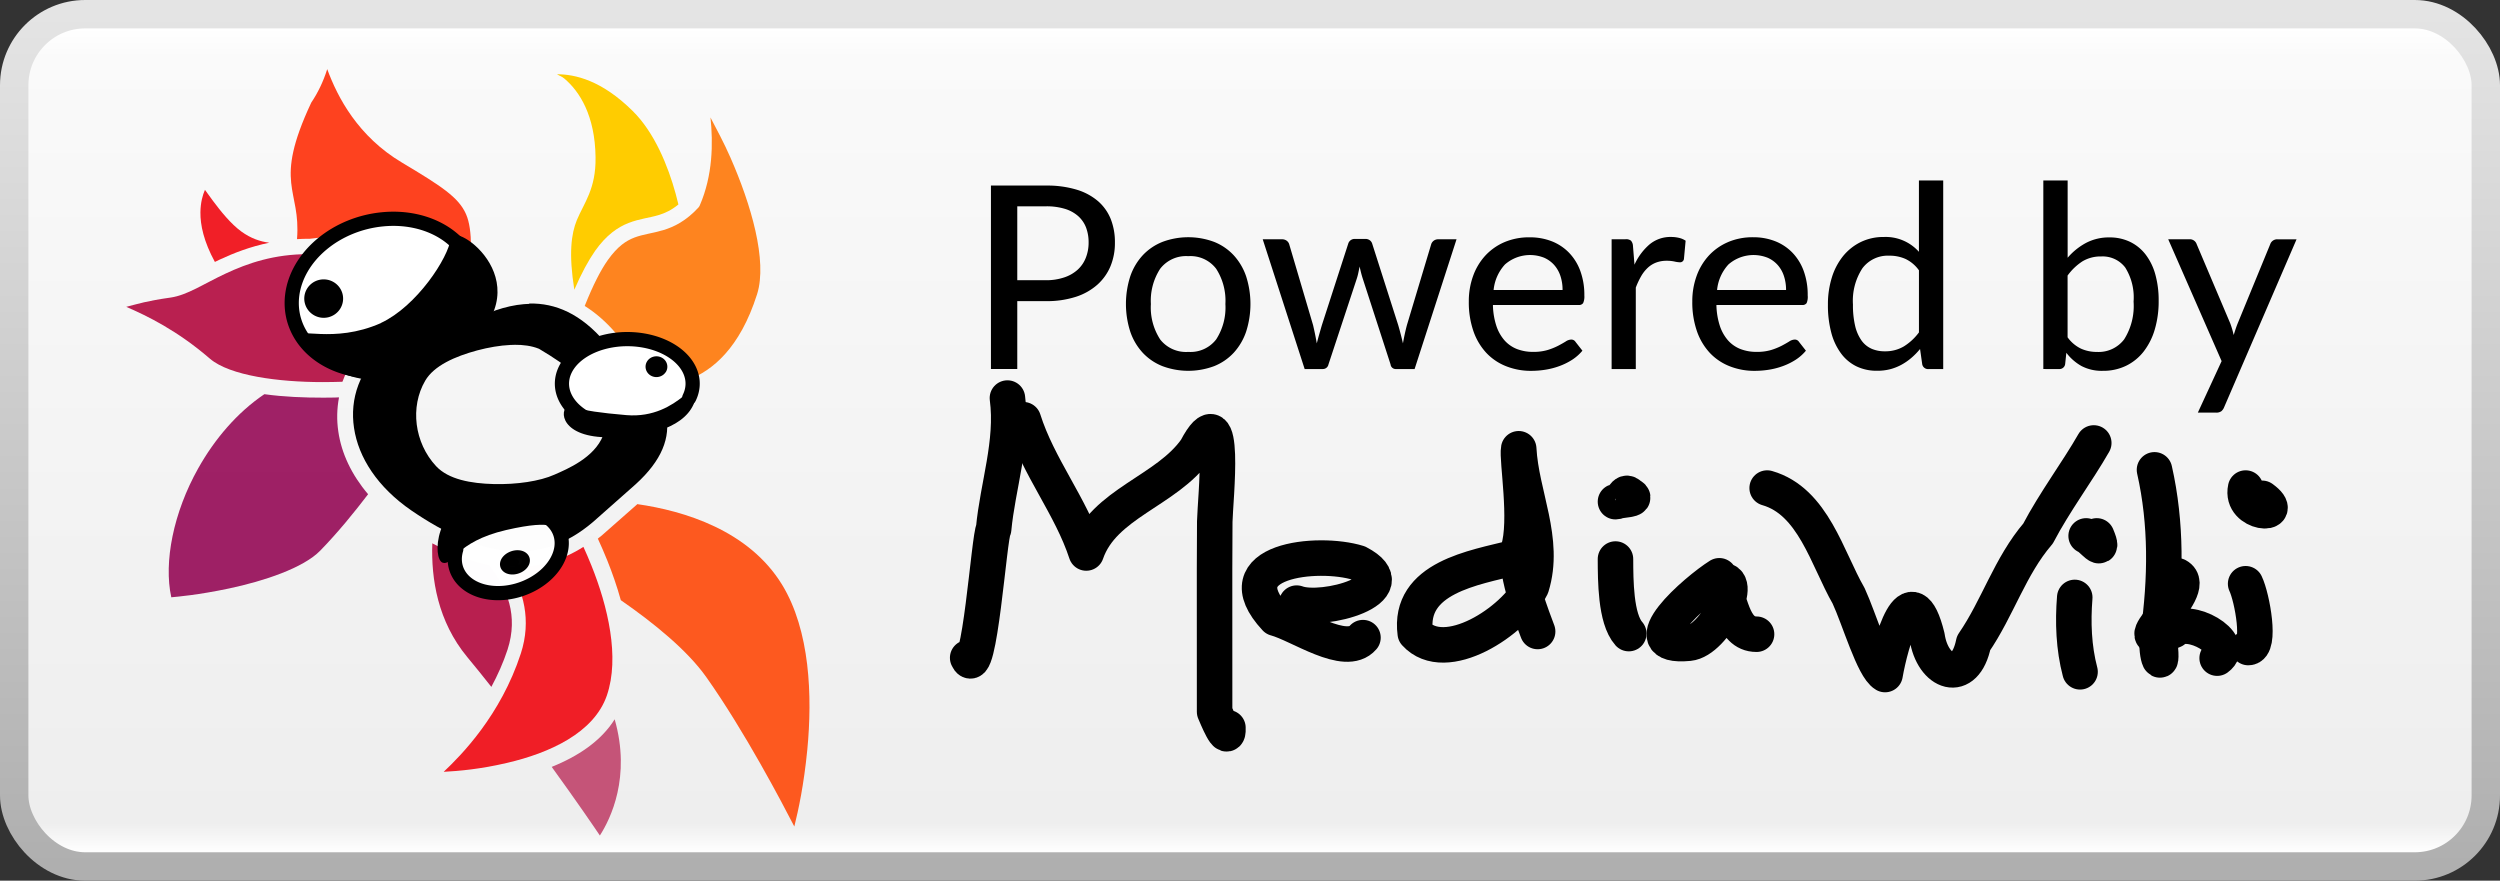 <svg width="88" height="31" version="1.1" xmlns="http://www.w3.org/2000/svg">
 <rect width="100%" height="100%" fill="#333333" stroke="none"/>
 <defs>
  <linearGradient id="linearGradient2585" x1="78" x2="78" y1="31" gradientTransform="translate(-28.5)" gradientUnits="userSpaceOnUse">
   <stop stop-color="#efefef" offset="0"/>
   <stop stop-color="#fff" offset=".032"/>
   <stop stop-color="#eee" offset=".065"/>
   <stop stop-color="#fafafa" offset=".935"/>
   <stop stop-color="#fff" offset=".968"/>
   <stop stop-color="#fbfbfb" offset="1"/>
  </linearGradient>
  <linearGradient id="linearGradient2577" x1="90" x2="90" y1="31" y2="1" gradientTransform="translate(-28.5 -.5)" gradientUnits="userSpaceOnUse">
   <stop stop-color="#afafaf" offset="0"/>
   <stop stop-color="#e4e4e4" offset="1"/>
  </linearGradient>
  <linearGradient id="gradient-fill" x1="43.67" x2="44.2" y1=".188" y2="30.69" gradientTransform="translate(.07 .05)" gradientUnits="userSpaceOnUse">
   <stop stop-color="#fff" offset="0"/>
   <stop stop-color="#ebebeb" offset="1"/>
  </linearGradient>
  <linearGradient id="gradient-stroke" x1="43.67" x2="44.2" y1=".188" y2="30.69" gradientTransform="translate(.07 .05)" gradientUnits="userSpaceOnUse">
   <stop stop-color="#c8c8c8" offset="0"/>
   <stop stop-color="#787878" offset="1"/>
  </linearGradient>
  <linearGradient id="gradient" x1="4" x2="31" y1="28" y2="3" gradientUnits="userSpaceOnUse">
   <stop stop-color="#0a00b2" offset="0"/>
   <stop stop-color="#f00" offset=".5"/>
   <stop stop-color="#fffc00" offset="1"/>
  </linearGradient>
  <style>.cls-1 {
        fill: url(#gradient-fill);
		stroke-width: 0.5;
		stroke: url(#gradient-stroke);
      }
	  .cls-2 {
        fill: #000000;
	  }
      .cls-3 {
        fill: url(#gradient);
      }
      .cls-4 {
        opacity: 0.65;
      }</style>
 </defs>
 <rect x=".5" y=".5" width="87" height="30" rx="2.5" ry="2.5" fill="url(#linearGradient2585)" stroke="url(#linearGradient2577)" stroke-linecap="round" stroke-linejoin="round" style="mix-blend-mode:normal;paint-order:markers fill stroke"/>
 <g transform="matrix(.401 0 0 .401 32.53 -18.79)" stroke="#000" stroke-width="3.117">
  <g fill="none" stroke="#000" stroke-linecap="round" stroke-linejoin="round">
   <g stroke-width="3.117">
    <path d="m7.31 81.8c0.516 3.88-0.863 7.74-1.21 11.5-0.393 0.526-1.26 13.6-2.28 11.3"/>
    <path d="m8.71 83.7c1.31 4.15 4.17 7.58 5.52 11.7 1.5-4.36 7.07-5.43 9.64-9.11 2.75-5.23 1.68 4.42 1.64 6.35-0.041 5.57 1e-3 11.1-0.014 16.7 0.128 0.279 1.24 3.08 1.17 1.4"/>
    <path d="m32.7 99.8c2.3 0.869 9.91-1.18 5.4-3.53-3.52-1.1-12-0.252-7.25 4.86 2.06 0.55 6.15 3.47 7.67 1.7"/>
    <path d="m51.8 95.8c-3.5 0.888-9.34 1.75-8.69 6.65 2.64 2.92 8.7-1.08 10.2-4.1 1.27-4.1-0.903-8.01-1.12-12.1-0.184 0.913 0.781 6.33-0.038 8.87-0.262 2.26 1.31 6.09 1.7 7.17"/>
   </g>
   <path transform="scale(.265)" d="m229 343c1.48-0.683 8.12-0.53 4.79-2.14-1.98-2.18-2.05 2.07-4.79 2.14z" stroke-width="11.76"/>
   <path transform="scale(.265)" d="m229 362c0.012 3.65 0.03 8.45 0.548 13 0.544 4.75 1.64 9.2 3.86 11.7" stroke-width="11.76"/>
   <g stroke-width="3.117">
    <path d="m69.8 97.4c-1.98 1.24-8.03 6.44-2.67 5.92 2.27-0.217 5.07-5.94 2.7-5.5 1.03 1.42 0.984 4.71 3.24 4.71"/>
    <path d="m74 89.7c4.05 1.16 5.26 6.18 7.15 9.46 0.94 2.03 2.17 6.31 3.2 6.91 0.491-2.82 2.26-9.15 3.69-3.32 0.476 3.21 3.33 4.27 4.08 0.561 2.13-3.1 3.19-6.74 5.66-9.62 1.45-2.77 3.49-5.49 4.89-7.95"/>
    <path d="m101 99.3c-0.175 2.18-0.092 4.41 0.466 6.53"/>
    <path d="m102 93.9c0.484 0.146 1.71 1.86 0.932 0"/>
    <path d="m108 88.1c1.07 4.73 0.998 9.59 0.331 14.4-0.384 1.5 0.482 3.87 0.136 0.778"/>
    <path d="m110 97.4c2.22 1.2-5.66 7.03-0.32 4.8 1.27-1.31 5.63 1.12 3.82 2.43"/>
    <path d="m116 98.1c0.589 1.24 1.37 5.6 0.233 5.6"/>
    <path d="m116 89.7c-0.513 2.35 3.77 2.59 1.45 0.9l-0.753 0.033"/>
   </g>
  </g>
 </g>
 <g transform="matrix(.091 0 0 .091 46.56 39.81)">
  <g transform="matrix(3.78,0,0,3.78,-633,-539)">
   <g fill="#fc0" fill-rule="evenodd">
    <path transform="matrix(.265 0 0 .265 20.8 29.6)" d="m280.1 267.3c-5.41 8.7-14.5 14.5-24.4 18.5 9.71 13.4 16.8 23.8 18.6 26.5 4.1-6.4 12.1-22.6 5.71-44.9z" fill="#af0038" fill-opacity=".647"/>
    <path transform="matrix(.265 0 0 .265 20.8 29.6)" d="m209.6 199.4c-0.511 13.8 2.08 30.2 13.5 44 3.13 3.77 6.24 7.62 9.29 11.5 2.44-4.53 4.62-9.37 6.26-14.4 4.24-13.1-0.111-23.7-7.1-32.6-7.21-1.5-14.5-4.39-22-8.46z" fill="#b00038" fill-opacity=".871"/>
    <path transform="matrix(.265 0 0 .265 20.8 29.6)" d="m288.7 184.4-13.4 11.8c-0.014 0.015-0.029 0.029-0.043 0.043-0.576 0.488-1.16 0.953-1.74 1.41 1.22 2.64 2.45 5.46 3.66 8.46 1.92 4.8 3.74 9.96 5.21 15.3 12.9 8.94 25.7 19.4 33 29.7 14.8 20.9 29.3 48.6 34 57.7 1.59-6.42 3.68-16 5.01-29.6 2.02-20.8 1.07-46.1-9.75-63.8-12.8-20.9-37.7-28.5-56-31.1z" fill="#ff4300" fill-opacity=".871"/>
    <path transform="matrix(.265 0 0 .265 20.8 29.6)" d="m144.7 141.9c-10.4 7.03-19.1 17.2-25.5 28.6-9.56 17-13.4 36.2-10.4 49.8 2.18-0.201 10.3-0.863 22.3-3.4 13.5-2.86 28.7-7.92 35.2-14.6 6.88-7.04 13.4-15.1 18.5-21.8-6.35-7.45-10.3-15.8-11.5-24.2-0.658-4.41-0.557-8.84 0.27-13.2-0.567 0.021-1.12 0.036-1.72 0.07-1.4 0.029-2.83 0.047-4.29 0.047-7.44 6e-5 -15.3-0.293-22.7-1.33z" fill="#910050" fill-opacity=".867"/>
    <path transform="matrix(.265 0 0 .265 20.8 29.6)" d="m121.8 62.97c-3e-3 0.006-5e-3 0.007-8e-3 0.014-0.864 1.95-1.69 4.84-1.74 8.62-0.068 4.88 1.27 11.3 5.58 19.2 0.64-0.309 1.24-0.611 1.91-0.924 5.38-2.51 11.7-4.97 19.1-6.5-3.49-0.453-7.07-1.62-10.8-4.33-4.07-2.97-7.92-7.78-11-11.9-1.22-1.62-2.15-2.93-3.02-4.16z" fill="#f0000a" fill-opacity=".875"/>
    <path transform="matrix(.265 0 0 .265 20.8 29.6)" d="m257.8 18.37c0.964 0.615 1.75 0.755 2.73 1.58 6 5.04 11.9 14.4 12.1 30.4 0.203 12.3-4.49 17.7-7.22 24.3-2.17 5.28-3.19 13-0.977 26.9 2.77-6.45 5.44-11.3 8.08-15.1 4.28-6.01 8.67-9.07 12.9-10.7 4.22-1.64 8.03-1.97 11.5-3.02 2.54-0.758 5.01-1.9 7.71-4.11-0.308-1.29-0.644-2.64-1.04-4.09-2.96-10.8-8.19-23.7-16.6-32-12-11.9-22.3-14.2-29.2-14.2z"/>
    <path transform="matrix(.265 0 0 .265 20.8 29.6)" d="m169 16.4c-1.55 4.92-3.68 9.22-6.16 12.9-14.9 31.8-3.92 33.1-5.49 52.7 1.62-0.096 3.28-0.148 4.99-0.139 44.5-6.18 25.2 27.8 59.6 25.7 0.483-0.129 0.966-0.263 1.45-0.4 1.43-18.5 1.91-28.6-0.77-34.8-2.85-6.54-9.64-10.9-24.7-19.9-17-10.1-24.9-25.2-28.9-36.1z" fill="#ff2800" fill-opacity=".875"/>
    <path transform="matrix(.265 0 0 .265 20.8 29.6)" d="m268 200.8c-9.2 5.85-19 8.29-29 7.7 5.77 9.21 8.97 20.6 4.78 33.5-7.78 23.9-23.1 39.4-29.8 45.7 5.93-0.319 14.2-1.04 24.4-3.43 16.5-3.83 33.6-11.6 38.6-26 5.1-14.8 0.383-34.5-5.97-50.3-1.02-2.55-2.05-4.9-3.07-7.15z" fill="#f0000a" fill-opacity=".875"/>
    <path transform="matrix(.265 0 0 .265 20.8 29.6)" d="m162 87.8c-13.5-0.074-23.8 3.56-32.2 7.49-8.42 3.93-14.8 8.35-21.3 9.28-9.26 1.3-12.4 2.39-17.1 3.58 7.99 3.44 19.7 9.12 32.3 20 7.69 6.62 26.7 9.06 43.5 9.06 2.73-2e-5 5.26-0.057 7.69-0.135 2.35-6.48 6.46-12.6 12.4-17.7 0.043-0.036 0.088-0.07 0.133-0.104 2.09-1.63 4.31-2.93 6.64-4.03l-1.86-21.6c-11.5-4-21.5-5.71-30.1-5.76z" fill="#b00038" fill-opacity=".871"/>
    <path transform="matrix(.265 0 0 .265 20.8 29.6)" d="m317 34.9c1.07 10.1 0.911 22.5-4.13 34.1-0.134 0.306-0.318 0.588-0.545 0.834-4.7 5.1-9.36 7.45-13.6 8.7-4.21 1.26-7.8 1.59-11.1 2.86-3.26 1.27-6.43 3.35-10.2 8.61-2.75 3.86-5.75 9.69-8.98 17.8 4.13 2.59 8.15 6.03 12 10.5 9.35 6.28 16.4 13 20.7 20 2.18-0.334 4.7-0.945 7.46-2.03 8.98-3.53 19.7-11.9 26.4-33 4.08-12.9-2.33-34.7-10.3-52.8-2.67-6.07-5.18-10.6-7.72-15.5z" fill="#ff7300" fill-opacity=".875"/>
   </g>
   <path transform="matrix(.265 0 0 .265 20.8 29.6)" d="m247 107c-0.673 0.017-1.35 0.054-2.02 0.109-3.6 0.297-7.24 1.13-10.9 2.38l0.184-0.074c-17.3 7.13-33.2 6.74-42.7 14.1-10.1 8.9-13.9 20.1-12.2 31.4 1.69 11.4 9.09 22.9 22.2 31.9 13.4 9.17 25.9 14.6 37.4 15.6s22.2-2.26 32.7-11.2l16.5-14.6c10.1-9.19 13.5-18 11.7-26.9-1.84-8.82-9.37-18.2-22.8-27.2-0.231-0.155-0.439-0.341-0.619-0.553-9.51-11.2-19.3-15.3-29.4-15.1zm-5.77 15.8c3.51-0.029 6.73 0.413 9.4 1.48l0.184 0.074 0.162 0.096c11.4 6.73 18.2 12.7 22 18.2s4.29 10.9 2.57 15.2c-3.44 8.61-13.8 12.9-18.8 15.1-5.65 2.54-14.6 3.85-23.4 3.63-8.83-0.222-17.5-1.77-22.3-6.92-8.42-9.05-10.1-22.9-4.19-33 3.39-5.8 11.5-9.38 20.1-11.7 4.3-1.14 8.71-1.91 12.8-2.1 0.512-0.023 1.02-0.037 1.52-0.041z"/>
   <path d="m102 68.5a6.69 4.56 0 0 1-8.86 1.64 6.69 4.56 0 0 1-2.91-5.94 6.69 4.56 0 0 1 8.53-2.32 6.69 4.56 0 0 1 3.88 5.68" fill="#fff" stroke="#000" stroke-linecap="round" stroke-linejoin="round" stroke-width="1.454"/>
   <path d="m90.3 68.3c-1.07 0.568-0.768 3.37 4.24 3.31 5.01-0.067 8.39-1.5 8.82-4.34 0.434-2.84-1.61 2.53-7.15 2.07-5.54-0.462-5.91-1.04-5.91-1.04z" fill-rule="evenodd"/>
   <path d="m100 64.8a0.849 0.8 0 0 1-1.16 0.269 0.849 0.8 0 0 1-0.294-1.09 0.849 0.8 0 0 1 1.16-0.285 0.849 0.8 0 0 1 0.312 1.09l-0.737-0.396z" stroke="#000" stroke-linecap="round" stroke-linejoin="round" stroke-width=".529"/>
   <path transform="rotate(-14.6)" d="m62.8 77.2a9.5 7.68 0 0 1-12.1 2.98 9.5 7.68 0 0 1-5.08-9.33 9.5 7.68 0 0 1 10.9-5.18 9.5 7.68 0 0 1 7.65 8.1" fill="#fff" stroke="#000" stroke-linecap="round" stroke-linejoin="round" stroke-width="1.454"/>
   <path d="m71.1 59.9c3.64-1.7 6.9-6.66 7.13-8.65 0.236-1.98 10.1 4.87 0.803 11.7-9.31 6.8-16.6-0.52-16.6-1.61s3.73 0.756 8.65-1.42z" fill-rule="evenodd"/>
   <path d="m66.7 58.3a1.72 1.7 0 0 1-2.36 0.572 1.72 1.7 0 0 1-0.597-2.32 1.72 1.7 0 0 1 2.35-0.607 1.72 1.7 0 0 1 0.633 2.31l-1.5-0.842z" stroke="#000" stroke-linecap="round" stroke-linejoin="round" stroke-width=".529"/>
   <path transform="rotate(161)" d="m-52.1-102a5.61 4.11 0 0 1-5.66-2.83 5.61 4.11 0 0 1 2.29-4.73 5.61 4.11 0 0 1 6.83 0.417 5.61 4.11 0 0 1 1.19 4.94" fill="#fff" fill-opacity=".991" stroke="#000" stroke-linecap="round" stroke-linejoin="round" stroke-width="1.454"/>
   <path transform="rotate(161)" d="m-51.7-107a1.17 0.802 0 0 1-1.6 0.269 1.17 0.802 0 0 1-0.405-1.09 1.17 0.802 0 0 1 1.59-0.286 1.17 0.802 0 0 1 0.429 1.09l-1.02-0.397z" fill-opacity=".991" stroke="#000" stroke-linecap="round" stroke-linejoin="round" stroke-width=".794"/>
   <path d="m88.9 81.1c0.622-1.91-1.76-5.56-7.12-4.09s-5.41 7.08-4.38 7.43c1.04 0.353 1.26-2.12 6.49-3.34 5.23-1.21 5.01-0.009 5.01-0.009z" fill-rule="evenodd"/>
  </g>
 </g>
 <g transform="matrix(3.78,0,0,3.78,-633,-539)" display="none">
  <g fill="#ff0" fill-rule="evenodd" stroke="#fff" stroke-linecap="round" stroke-linejoin="round" stroke-width="1.59">
   <path d="m90.5 59.5c-2.81-12 1.77-10.5 1.67-16.6-0.134-8.08-5.75-8.82-5.75-8.82s4.92-2.35 10.9 3.54c4.81 4.74 5.61 14.1 5.61 14.1z" display="inline"/>
   <path d="m90.2 60.3c4.94-14.5 8.08-7.82 12.7-12.8 2.67-6.15 0-13.7 0-13.7s9.79 15.6 7.35 23.3c-3.65 11.5-12.2 9.82-12.2 9.82" display="inline"/>
   <path d="m56.1 57.8c-6.77-7.81-3.52-12.7-3.01-12.9 0.142-0.007 2.35 3.59 4.21 4.94 3.04 2.22 5.11 0.02 10 1.6" display="inline"/>
   <path d="m80.7 58.7c0.869-11 0.903-11.2-7.08-16-7.12-4.22-8.32-12.4-8.32-12.4 0.19 5.88-3.92 7.47-5.08 12-2.3 8.9 9.72 17.3 9.72 17.3" display="inline"/>
   <path d="m77.1 74.1s-4.72 12.1 2.17 20.4c6.9 8.32 14.2 19.1 14.2 19.1s5.1-6.14 1.8-14.9c-3.31-8.79-9.35-21-9.35-21" display="inline"/>
   <path d="m64.2 64c-10.7 2.33-17.5 16.9-15.2 24.8 0 0 12.5-1.04 16.4-5.1 3.97-4.06 7.84-9.83 7.84-9.83" display="inline"/>
   <path d="m72.5 53.7c-13.4-4.88-19.2 2.2-23 2.74-3.81 0.535-7.02 1.47-7.02 1.47s5.81 2 10.6 6.15c4.81 4.14 20.4 2.07 20.4 2.07" display="inline"/>
   <path d="m91.1 77.2s15.6-0.945 21.6 8.98c6.05 9.92 0.85 27.3 0.85 27.3s-5.39-10.6-9.92-17c-4.54-6.43-18.7-13.9-18.7-13.9" display="inline"/>
   <path d="m76.6 78.4c2.83 2.36 10.6 7.47 8.13 15-2.46 7.56-9.07 13.2-9.07 13.2s16.4 0.095 19.4-8.41c2.93-8.5-5.39-21.4-5.39-21.4" display="inline"/>
  </g>
  <path d="m82.5 57.9c-4.39 1.81-8.66 1.64-11.5 3.85-5.73 5.03-4.53 13.1 2.69 18 7.22 4.95 13.7 6.08 19.5 1.13l4.39-3.89c5.62-5.1 4.26-10.7-3.05-15.5-3.75-4.42-7.96-4.96-12.1-3.57z" display="inline" fill="#003380" stroke="#fff" stroke-linecap="round" stroke-linejoin="round" stroke-width="1.59"/>
  <path d="m86.9 63.2c-2.65-1.06-9.39 0.595-10.8 2.98-1.39 2.38-1 5.77 1.02 7.95 2.02 2.17 8.7 1.91 11.3 0.718s10.3-4.63-1.59-11.6z" display="inline" fill="#08a" fill-rule="evenodd" stroke="#fff" stroke-width="1.32"/>
  <path d="m102 68.5a6.69 4.56 0 0 1-9.15 1.53 6.69 4.56 0 0 1-2.32-6.23 6.69 4.56 0 0 1 9.11-1.63 6.69 4.56 0 0 1 2.45 6.2l-5.81-2.26z" display="inline" fill="#fff" stroke="#000" stroke-linecap="round" stroke-linejoin="round" stroke-width=".794"/>
  <path d="m90.3 68.3c-1.07 0.568-0.768 3.37 4.24 3.31 5.01-0.067 8.39-1.5 8.82-4.34 0.434-2.84-1.61 2.53-7.15 2.07-5.54-0.462-5.91-1.04-5.91-1.04z" display="inline" fill-rule="evenodd"/>
  <path d="m100 64.8a0.849 0.8 0 0 1-1.16 0.269 0.849 0.8 0 0 1-0.294-1.09 0.849 0.8 0 0 1 1.16-0.285 0.849 0.8 0 0 1 0.312 1.09l-0.737-0.396z" display="inline" stroke="#000" stroke-linecap="round" stroke-linejoin="round" stroke-width=".529"/>
  <path transform="rotate(-14.6)" d="m62.8 77.2a9.5 7.68 0 0 1-13 2.58 9.5 7.68 0 0 1-3.29-10.5 9.5 7.68 0 0 1 12.9-2.74 9.5 7.68 0 0 1 3.49 10.4l-8.25-3.8z" display="inline" fill="#fff" stroke="#000" stroke-linecap="round" stroke-linejoin="round" stroke-width=".794"/>
  <path d="m71.1 59.9c3.64-1.7 6.9-6.66 7.13-8.65 0.236-1.98 10.1 4.87 0.803 11.7-9.31 6.8-16.6-0.52-16.6-1.61s3.73 0.756 8.65-1.42z" display="inline" fill-rule="evenodd"/>
  <g stroke="#000" stroke-linecap="round" stroke-linejoin="round">
   <path d="m66.7 58.3a1.72 1.7 0 0 1-2.36 0.572 1.72 1.7 0 0 1-0.597-2.32 1.72 1.7 0 0 1 2.35-0.607 1.72 1.7 0 0 1 0.633 2.31l-1.5-0.842z" display="inline" stroke-width=".529"/>
   <path d="m87.4 82.6a5.61 4.11 0 0 1-7.68 1.38 5.61 4.11 0 0 1-1.94-5.61 5.61 4.11 0 0 1 7.65-1.47 5.61 4.11 0 0 1 2.06 5.59l-4.88-2.03z" display="inline" fill="#fff" fill-opacity=".991" stroke-width=".794"/>
   <path d="m83.3 79.2a1.17 0.802 0 0 1-1.6 0.269 1.17 0.802 0 0 1-0.405-1.09 1.17 0.802 0 0 1 1.59-0.286 1.17 0.802 0 0 1 0.429 1.09l-1.02-0.397z" display="inline" fill-opacity=".991" stroke-width=".794"/>
  </g>
  <path d="m77 81.1c-1.2 1.6-0.121 5.83 5.43 6.16 5.55 0.334 7.4-4.96 6.54-5.63-0.869-0.668-1.87 1.6-7.22 1.07-5.35-0.535-4.74-1.6-4.74-1.6z" display="inline" fill-rule="evenodd"/>
 </g>
 <path id="powered" class="cls-2" d="m36.82 10.6a3.309 3.309 0 0 0 1.046-0.151 2.125 2.125 0 0 0 0.758-0.425 1.8 1.8 0 0 0 0.464-0.65 2.127 2.127 0 0 0 0.157-0.83 2.205 2.205 0 0 0-0.144-0.826 1.65 1.65 0 0 0-0.448-0.635 2.072 2.072 0 0 0-0.756-0.407 3.583 3.583 0 0 0-1.073-0.144h-1.943v6.458h0.927v-2.39h1.013zm-1.012-3.338h1.013a2.222 2.222 0 0 1 0.659 0.088 1.255 1.255 0 0 1 0.468 0.254 1.039 1.039 0 0 1 0.279 0.4 1.472 1.472 0 0 1 0.092 0.538 1.437 1.437 0 0 1-0.1 0.536 1.119 1.119 0 0 1-0.286 0.416 1.321 1.321 0 0 1-0.47 0.27 1.981 1.981 0 0 1-0.646 0.1h-1.009v-2.6zm5.11 1.253a1.914 1.914 0 0 0-0.693 0.47 2.082 2.082 0 0 0-0.439 0.74 3.186 3.186 0 0 0 0 1.951 2.078 2.078 0 0 0 0.439 0.742 1.912 1.912 0 0 0 0.693 0.47 2.6 2.6 0 0 0 1.82 0 1.9 1.9 0 0 0 0.688-0.47 2.1 2.1 0 0 0 0.437-0.742 3.186 3.186 0 0 0 0-1.951 2.1 2.1 0 0 0-0.437-0.74 1.9 1.9 0 0 0-0.688-0.47 2.6 2.6 0 0 0-1.821 0zm-0.081 3.431a2.056 2.056 0 0 1-0.326-1.242 2.068 2.068 0 0 1 0.326-1.242 1.149 1.149 0 0 1 0.992-0.445 1.133 1.133 0 0 1 0.981 0.445 2.079 2.079 0 0 1 0.324 1.242 2.067 2.067 0 0 1-0.324 1.242 1.138 1.138 0 0 1-0.981 0.441 1.154 1.154 0 0 1-0.993-0.441zm5.087 1.044h0.644a0.2 0.2 0 0 0 0.194-0.162l0.994-3.011a1.893 1.893 0 0 0 0.058-0.217q0.023-0.11 0.045-0.218 0.023 0.108 0.05 0.216t0.062 0.215l0.977 3.015a0.18 0.18 0 0 0 0.171 0.162h0.675l1.476-4.567h-0.644a0.258 0.258 0 0 0-0.155 0.047 0.253 0.253 0 0 0-0.092 0.124l-0.855 2.848q-0.045 0.171-0.079 0.329t-0.061 0.315q-0.036-0.157-0.077-0.315t-0.09-0.328l-0.916-2.867a0.234 0.234 0 0 0-0.085-0.119 0.255 0.255 0 0 0-0.157-0.047h-0.367a0.235 0.235 0 0 0-0.234 0.166l-0.927 2.866q-0.05 0.171-0.095 0.329t-0.085 0.315q-0.027-0.157-0.059-0.315t-0.072-0.328l-0.841-2.849a0.242 0.242 0 0 0-0.088-0.121 0.272 0.272 0 0 0-0.169-0.05h-0.674zm7.027-4.464a1.98 1.98 0 0 0-0.675 0.479 2.114 2.114 0 0 0-0.425 0.716 2.6 2.6 0 0 0-0.149 0.889 3.1 3.1 0 0 0 0.164 1.051 2.152 2.152 0 0 0 0.457 0.765 1.924 1.924 0 0 0 0.7 0.468 2.354 2.354 0 0 0 0.875 0.16 3.187 3.187 0 0 0 0.5-0.04 2.616 2.616 0 0 0 0.493-0.128 2.282 2.282 0 0 0 0.446-0.22 1.587 1.587 0 0 0 0.364-0.322l-0.243-0.31a0.171 0.171 0 0 0-0.157-0.081 0.371 0.371 0 0 0-0.189 0.068q-0.108 0.067-0.263 0.149a2.3 2.3 0 0 1-0.369 0.149 1.707 1.707 0 0 1-0.511 0.067 1.545 1.545 0 0 1-0.572-0.1 1.139 1.139 0 0 1-0.439-0.306 1.482 1.482 0 0 1-0.288-0.515 2.519 2.519 0 0 1-0.119-0.729h3.015a0.175 0.175 0 0 0 0.16-0.067 0.553 0.553 0 0 0 0.043-0.266 2.448 2.448 0 0 0-0.144-0.871 1.821 1.821 0 0 0-0.4-0.641 1.719 1.719 0 0 0-0.608-0.4 2.083 2.083 0 0 0-0.765-0.137 2.2 2.2 0 0 0-0.901 0.172zm1.393 0.542a1.03 1.03 0 0 1 0.358 0.254 1.1 1.1 0 0 1 0.223 0.387 1.53 1.53 0 0 1 0.077 0.5h-2.427a1.552 1.552 0 0 1 0.4-0.9 1.341 1.341 0 0 1 1.368-0.241zm3.236 3.922v-2.866a2.764 2.764 0 0 1 0.187-0.4 1.264 1.264 0 0 1 0.234-0.298 0.9 0.9 0 0 1 0.295-0.184 1.045 1.045 0 0 1 0.376-0.063 1.278 1.278 0 0 1 0.272 0.027 0.961 0.961 0 0 0 0.187 0.027 0.136 0.136 0 0 0 0.144-0.121l0.059-0.639a0.692 0.692 0 0 0-0.232-0.1 1.217 1.217 0 0 0-0.281-0.032 1.147 1.147 0 0 0-0.756 0.261 2.055 2.055 0 0 0-0.531 0.715l-0.054-0.666a0.307 0.307 0 0 0-0.07-0.18 0.279 0.279 0 0 0-0.191-0.05h-0.49v4.569h0.855zm3.238-4.464a1.98 1.98 0 0 0-0.675 0.479 2.114 2.114 0 0 0-0.425 0.716 2.6 2.6 0 0 0-0.149 0.889 3.1 3.1 0 0 0 0.164 1.051 2.151 2.151 0 0 0 0.457 0.765 1.924 1.924 0 0 0 0.7 0.468 2.355 2.355 0 0 0 0.875 0.16 3.186 3.186 0 0 0 0.5-0.04 2.617 2.617 0 0 0 0.493-0.128 2.282 2.282 0 0 0 0.446-0.22 1.591 1.591 0 0 0 0.364-0.322l-0.243-0.31a0.171 0.171 0 0 0-0.157-0.081 0.371 0.371 0 0 0-0.189 0.068q-0.108 0.067-0.263 0.149a2.3 2.3 0 0 1-0.369 0.149 1.706 1.706 0 0 1-0.511 0.067 1.545 1.545 0 0 1-0.572-0.1 1.139 1.139 0 0 1-0.439-0.306 1.484 1.484 0 0 1-0.288-0.515 2.519 2.519 0 0 1-0.119-0.729h3.015a0.174 0.174 0 0 0 0.16-0.067 0.553 0.553 0 0 0 0.038-0.269 2.448 2.448 0 0 0-0.144-0.871 1.823 1.823 0 0 0-0.4-0.641 1.719 1.719 0 0 0-0.608-0.4 2.083 2.083 0 0 0-0.765-0.137 2.2 2.2 0 0 0-0.898 0.175zm1.393 0.542a1.029 1.029 0 0 1 0.358 0.254 1.1 1.1 0 0 1 0.223 0.387 1.53 1.53 0 0 1 0.077 0.5h-2.428a1.552 1.552 0 0 1 0.4-0.9 1.341 1.341 0 0 1 1.368-0.241zm6.19 3.922v-6.637h-0.855v2.511a1.565 1.565 0 0 0-1.233-0.522 1.816 1.816 0 0 0-0.823 0.182 1.847 1.847 0 0 0-0.621 0.5 2.264 2.264 0 0 0-0.391 0.754 3.162 3.162 0 0 0-0.135 0.943 3.728 3.728 0 0 0 0.121 1 2.136 2.136 0 0 0 0.349 0.731 1.481 1.481 0 0 0 0.544 0.448 1.632 1.632 0 0 0 0.709 0.151 1.833 1.833 0 0 0 0.454-0.051 1.774 1.774 0 0 0 0.4-0.155 2.015 2.015 0 0 0 0.355-0.243 2.488 2.488 0 0 0 0.311-0.317l0.076 0.536a0.21 0.21 0 0 0 0.225 0.171h0.514zm-2.529-0.718a0.862 0.862 0 0 1-0.351-0.293 1.471 1.471 0 0 1-0.221-0.511 3.162 3.162 0 0 1-0.076-0.747 2.094 2.094 0 0 1 0.333-1.278 1.119 1.119 0 0 1 0.95-0.443 1.373 1.373 0 0 1 0.567 0.115 1.234 1.234 0 0 1 0.473 0.4v2.185a1.916 1.916 0 0 1-0.531 0.493 1.275 1.275 0 0 1-0.671 0.173 1.15 1.15 0 0 1-0.473-0.093zm6.606 0.718a0.2 0.2 0 0 0 0.216-0.18l0.041-0.392a1.741 1.741 0 0 0 0.533 0.466 1.535 1.535 0 0 0 0.754 0.169 1.831 1.831 0 0 0 0.817-0.178 1.762 1.762 0 0 0 0.617-0.5 2.343 2.343 0 0 0 0.392-0.778 3.478 3.478 0 0 0 0.137-1.008 3.389 3.389 0 0 0-0.119-0.934 2.046 2.046 0 0 0-0.344-0.7 1.532 1.532 0 0 0-0.547-0.443 1.64 1.64 0 0 0-0.722-0.155 1.726 1.726 0 0 0-0.826 0.194 2.251 2.251 0 0 0-0.646 0.522v-2.72h-0.856v6.637zm2.329-3.575a1.982 1.982 0 0 1 0.295 1.2 2.2 2.2 0 0 1-0.333 1.332 1.128 1.128 0 0 1-0.959 0.441 1.351 1.351 0 0 1-0.558-0.115 1.246 1.246 0 0 1-0.473-0.4v-2.173a1.962 1.962 0 0 1 0.522-0.5 1.241 1.241 0 0 1 0.664-0.173 1 1 0 0 1 0.842 0.388zm6.032-0.992h-0.679a0.26 0.26 0 0 0-0.153 0.047 0.249 0.249 0 0 0-0.094 0.124l-1.143 2.781q-0.041 0.1-0.077 0.209t-0.067 0.209a3.189 3.189 0 0 0-0.121-0.41l-1.183-2.79a0.253 0.253 0 0 0-0.257-0.171h-0.744l1.88 4.289-0.837 1.813h0.637a0.3 0.3 0 0 0 0.194-0.052 0.375 0.375 0 0 0 0.1-0.151z"/>
</svg>
